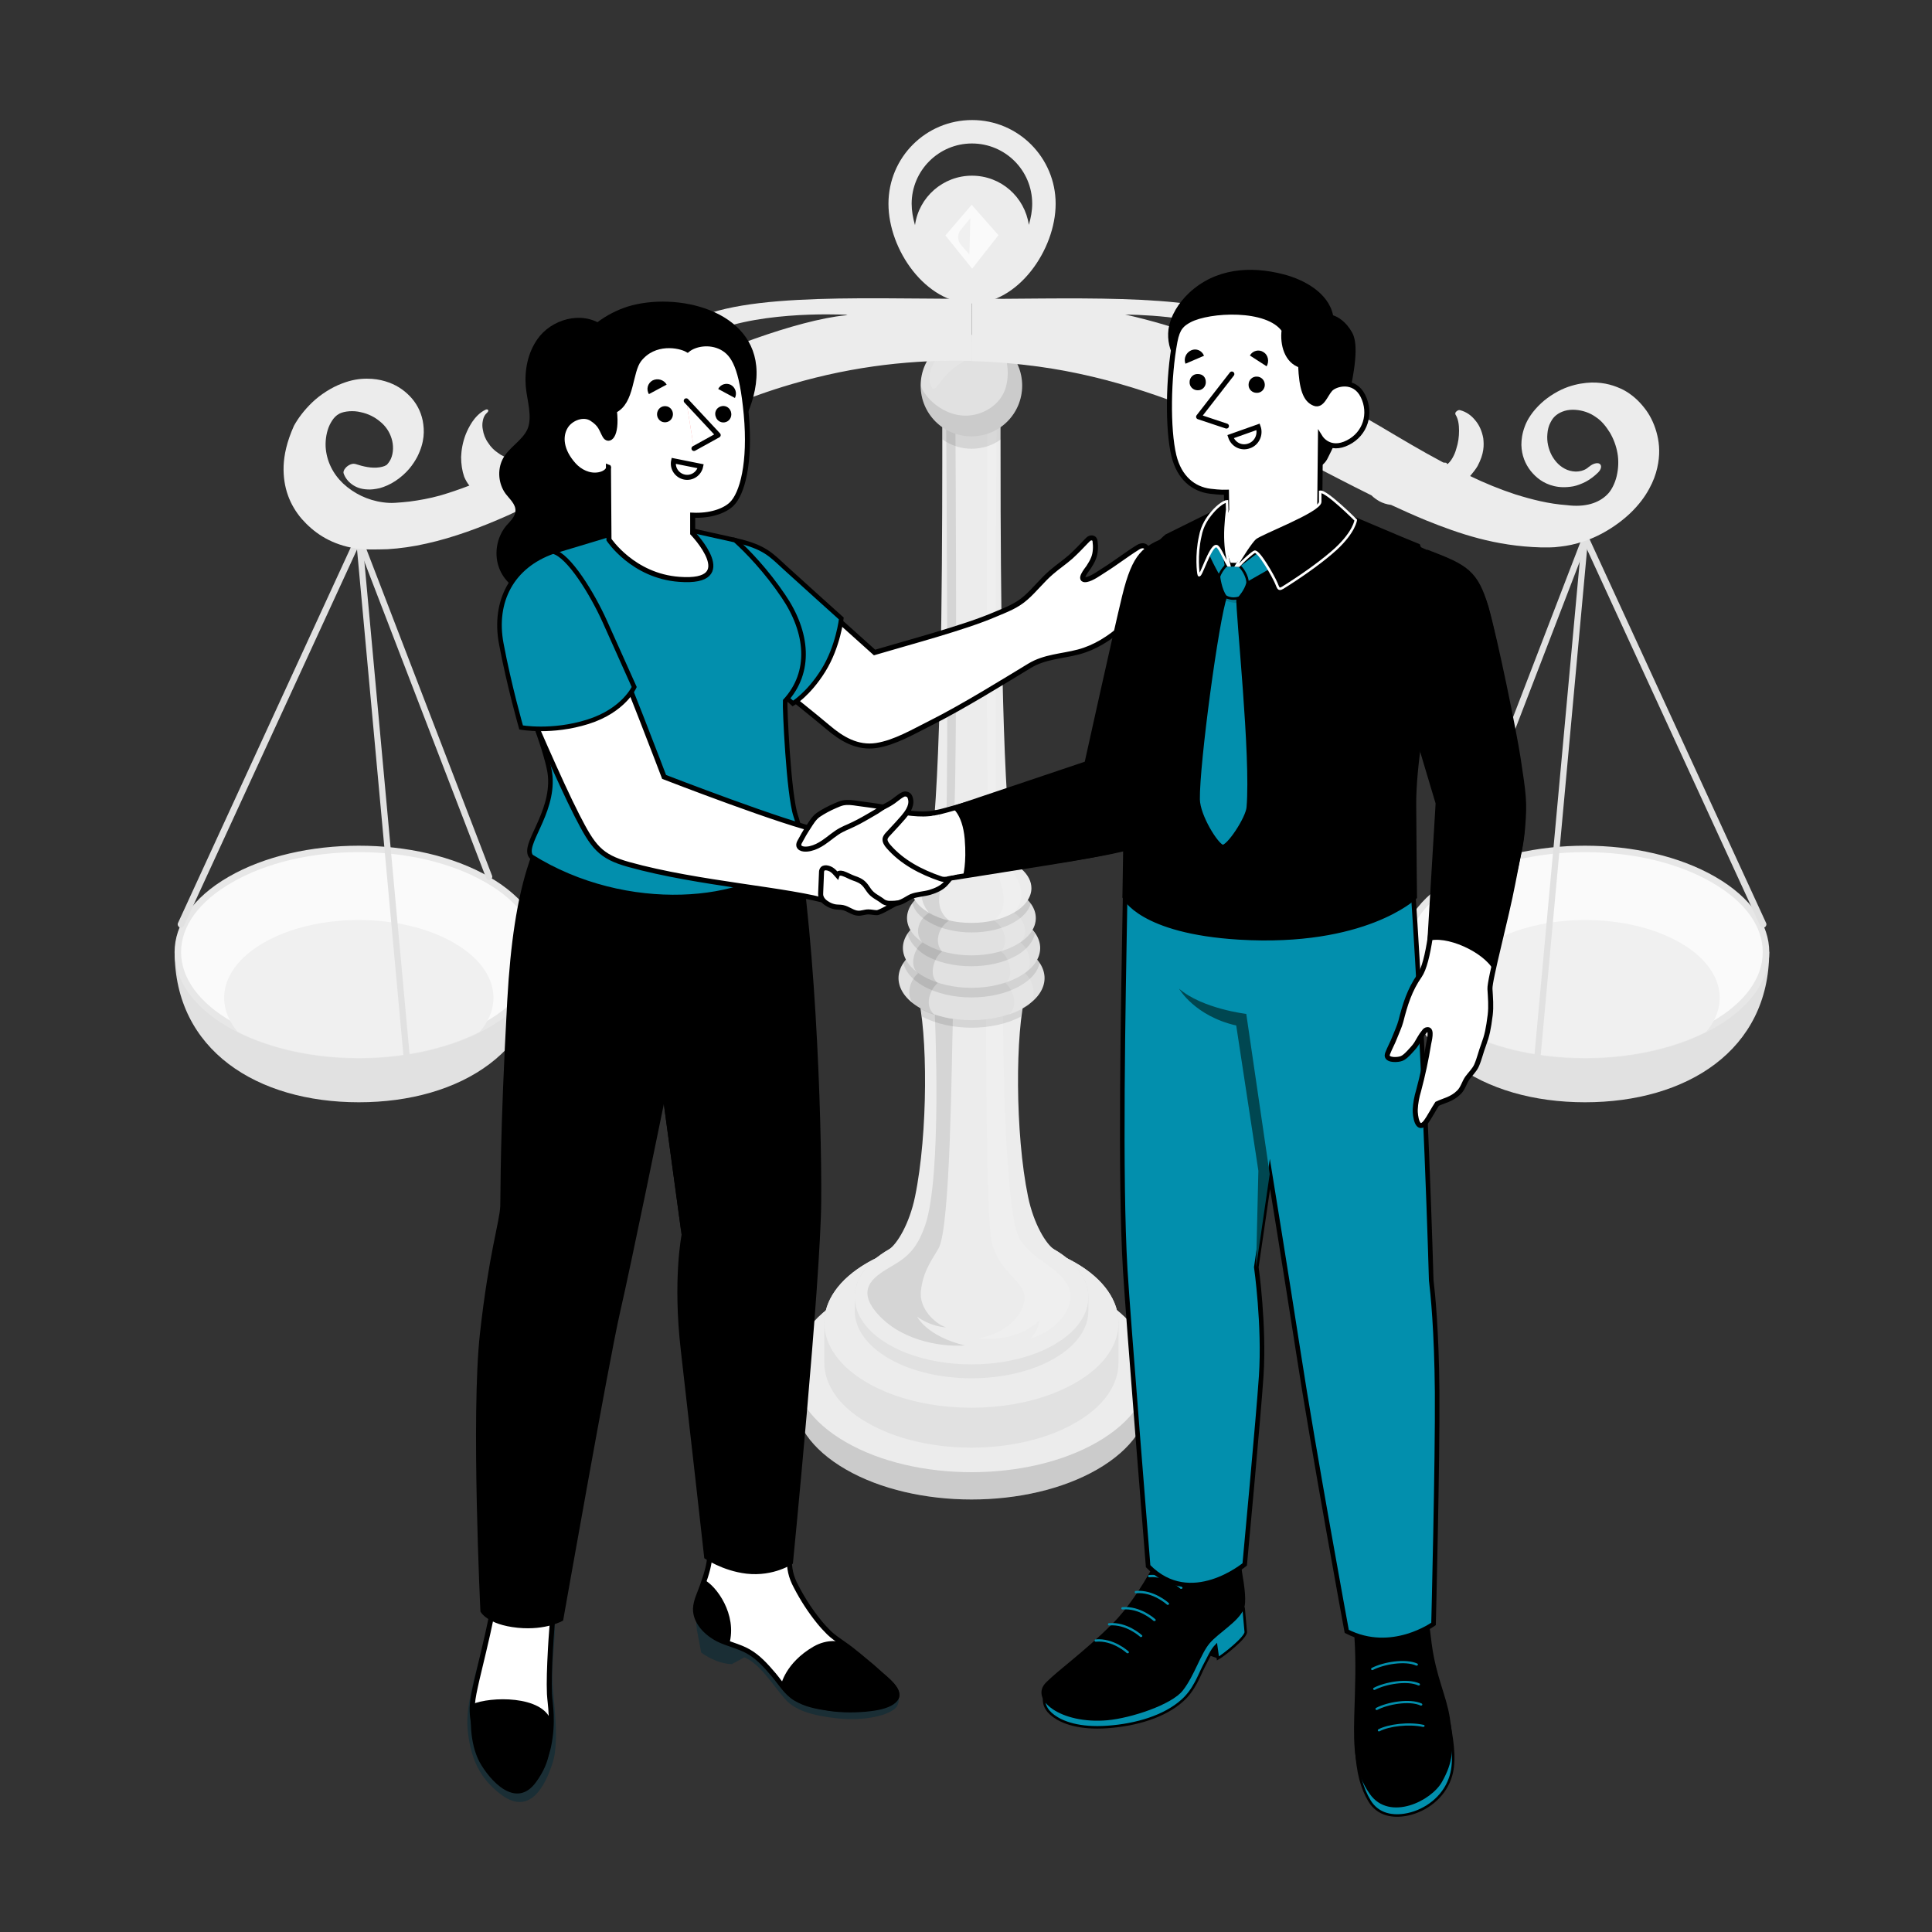 <?xml version="1.0" encoding="UTF-8"?>
<!-- Generator: Adobe Illustrator 28.1.0, SVG Export Plug-In . SVG Version: 6.00 Build 0)  -->
<svg xmlns="http://www.w3.org/2000/svg" xmlns:xlink="http://www.w3.org/1999/xlink" version="1.1" id="Livello_1" x="0px" y="0px" width="750px" height="750px" viewBox="0 0 750 750" style="enable-background:new 0 0 750 750;" xml:space="preserve">
<rect x="0" y="0" width="750" height="750" fill="#333333" stroke="none"/>
<style type="text/css">
	.st0{fill:#E1E1E1;}
	.st1{fill:#FAFAFA;}
	.st2{fill:#E7E7E7;}
	.st3{fill:#F0F0F0;}
	.st4{opacity:0.1;}
	.st5{fill:#ECECEC;}
	.st6{opacity:0.15;}
	.st7{fill:#FFFFFF;}
	.st8{fill:#1A2E35;}
	.st9{fill:#FFFFFF;stroke:#000000;stroke-width:1.955;stroke-miterlimit:10;}
	.st10{fill:#D268CC;}
	.st11{fill:#028FAD;stroke:#000000;stroke-width:1.782;stroke-miterlimit:10;}
	.st12{fill:#FF9090;}
	.st13{fill:#FFFFFF;stroke:#000000;stroke-width:1.955;stroke-linejoin:round;stroke-miterlimit:10;}
	.st14{fill:#028FAD;stroke:#000000;stroke-width:0.978;stroke-miterlimit:10;}
	.st15{stroke:#000000;stroke-width:0.978;stroke-miterlimit:10;}
	.st16{fill:#028FAD;}
	.st17{fill:#004751;}
	.st18{stroke:#000000;stroke-width:1.955;stroke-miterlimit:10;}
	.st19{stroke:#FFFFFF;stroke-width:0.978;stroke-miterlimit:10;}
	.st20{fill:#FFFFFF;stroke:#000000;stroke-width:1.955;stroke-linecap:round;stroke-linejoin:round;stroke-miterlimit:10;}
	.st21{fill:none;stroke:#000000;stroke-width:1.955;stroke-linecap:round;stroke-linejoin:round;stroke-miterlimit:10;}
</style>
<g id="BACKGROUND">
</g>
<g id="Scales_00000159427916189468613640000011910380496801940609_">
	<g>
		<g>
			<g>
				<path class="st0" d="M210.8,369.5c0.5,38.2-32,58.4-71.5,58.4c-39.5,0-71.5-20.2-71.5-58.4H210.8z"></path>
				<g>
					<path class="st1" d="M139.3,409.5c-18.9,0-36.6-4.2-49.9-11.9c-13.1-7.6-20.3-17.5-20.3-28.1s7.2-20.5,20.3-28.1       c13.3-7.7,31-11.9,49.9-11.9c18.9,0,36.6,4.2,49.9,11.9c13.1,7.6,20.3,17.5,20.3,28.1c0,10.6-7.2,20.5-20.3,28.1       C175.9,405.3,158.2,409.5,139.3,409.5z"></path>
					<path class="st2" d="M139.3,330.8c18.7,0,36.2,4.2,49.3,11.8c12.7,7.3,19.7,16.9,19.7,27c0,10.1-7,19.7-19.7,27       c-13.1,7.6-30.6,11.8-49.3,11.8s-36.2-4.2-49.3-11.8c-12.7-7.3-19.7-16.9-19.7-27c0-10.1,7-19.7,19.7-27       C103.1,335,120.7,330.8,139.3,330.8 M139.3,328.3c-18.3,0-36.6,4-50.6,12.1c-27.9,16.1-27.9,42.3,0,58.4       c14,8.1,32.3,12.1,50.6,12.1c18.3,0,36.6-4,50.6-12.1c27.9-16.1,27.9-42.3,0-58.4C175.9,332.3,157.6,328.3,139.3,328.3       L139.3,328.3z"></path>
				</g>
				<g>
					<path class="st3" d="M186.2,400.6c-26.9,13.5-67,13.5-93.9,0c-9.5-11.3-6.2-25.2,10-34.6c20.4-11.8,53.5-11.8,73.9,0       C192.5,375.4,195.8,389.4,186.2,400.6z"></path>
				</g>
			</g>
			<g>
				<path class="st0" d="M157.8,410.7c0,0,0.1,0,0.1,0c0.7-0.1,1.2-0.7,1.1-1.4l-18.4-200.6c-0.1-0.7-0.7-1.2-1.3-1.1      c-0.7,0.1-1.2,0.7-1.1,1.4l18.4,200.6C156.6,410.2,157.1,410.7,157.8,410.7z"></path>
			</g>
			<g>
				<path class="st0" d="M70.3,360.1c0.5,0,0.9-0.3,1.1-0.7l69-150c0.3-0.6,0-1.4-0.6-1.7c-0.6-0.3-1.4,0-1.7,0.6l-69,150      c-0.3,0.6,0,1.4,0.6,1.7C69.9,360,70.1,360.1,70.3,360.1z"></path>
			</g>
			<g>
				<path class="st0" d="M189.9,341.6c0.1,0,0.3,0,0.4-0.1c0.6-0.2,1-1,0.7-1.6l-50.6-131.5c-0.3-0.6-1-1-1.6-0.7      c-0.6,0.2-1,1-0.7,1.6l50.6,131.5C188.9,341.3,189.4,341.6,189.9,341.6z"></path>
			</g>
		</g>
	</g>
	<g>
		<g>
			<g>
				<path class="st0" d="M543.8,369.5c-0.5,38.2,32,58.4,71.5,58.4c39.5,0,71.5-20.2,71.5-58.4H543.8z"></path>
				<g>
					<path class="st1" d="M615.3,409.5c-18.9,0-36.6-4.2-49.9-11.9c-13.1-7.6-20.3-17.5-20.3-28.1c0-10.6,7.2-20.5,20.3-28.1       c13.3-7.7,31-11.9,49.9-11.9c18.9,0,36.6,4.2,49.9,11.9c13.1,7.6,20.3,17.5,20.3,28.1s-7.2,20.5-20.3,28.1       C652,405.3,634.2,409.5,615.3,409.5z"></path>
					<path class="st2" d="M615.3,330.8c18.7,0,36.2,4.2,49.3,11.8c12.7,7.3,19.7,16.9,19.7,27c0,10.1-7,19.7-19.7,27       c-13.1,7.6-30.6,11.8-49.3,11.8s-36.2-4.2-49.3-11.8c-12.7-7.3-19.7-16.9-19.7-27c0-10.1,7-19.7,19.7-27       C579.2,335,596.7,330.8,615.3,330.8 M615.3,328.3c-18.3,0-36.6,4-50.6,12.1c-27.9,16.1-27.9,42.3,0,58.4       c14,8.1,32.3,12.1,50.6,12.1s36.6-4,50.6-12.1c27.9-16.1,27.9-42.3,0-58.4C651.9,332.3,633.6,328.3,615.3,328.3L615.3,328.3z"></path>
				</g>
				<g>
					<path class="st3" d="M568.4,400.6c26.9,13.5,67,13.5,93.9,0c9.5-11.3,6.2-25.2-10-34.6c-20.4-11.8-53.5-11.8-73.9,0       C562.2,375.4,558.9,389.4,568.4,400.6z"></path>
				</g>
			</g>
			<g>
				<path class="st0" d="M596.9,410.7c0,0-0.1,0-0.1,0c-0.7-0.1-1.2-0.7-1.1-1.4l18.4-200.6c0.1-0.7,0.7-1.2,1.3-1.1      c0.7,0.1,1.2,0.7,1.1,1.4l-18.4,200.6C598.1,410.2,597.5,410.7,596.9,410.7z"></path>
			</g>
			<g>
				<path class="st0" d="M684.4,360.1c-0.5,0-0.9-0.3-1.1-0.7l-69-150c-0.3-0.6,0-1.4,0.6-1.7c0.6-0.3,1.4,0,1.7,0.6l69,150      c0.3,0.6,0,1.4-0.6,1.7C684.7,360,684.6,360.1,684.4,360.1z"></path>
			</g>
			<g>
				<path class="st0" d="M564.8,341.6c-0.1,0-0.3,0-0.4-0.1c-0.6-0.2-1-1-0.7-1.6l50.6-131.5c0.3-0.6,1-1,1.6-0.7      c0.6,0.2,1,1,0.7,1.6l-50.6,131.5C565.8,341.3,565.3,341.6,564.8,341.6z"></path>
			</g>
		</g>
	</g>
	<g id="Base_00000088118228165229414850000010876873201746779555_">
		<g>
			<path class="st0" d="M328.3,503.4c27-15.6,70.7-15.6,97.7,0c13.5,7.8,20.2,18,20.2,28.2c0,3.2,0,7.4,0,10.6     c0,10.2-6.7,20.4-20.2,28.2c-27,15.6-70.7,15.6-97.7,0c-13.5-7.8-20.2-18-20.2-28.2c0-3.2,0-7.4,0-10.6     C308.1,521.4,314.8,511.2,328.3,503.4z"></path>
			<path class="st4" d="M328.3,503.4c27-15.6,70.7-15.6,97.7,0c13.5,7.8,20.2,18,20.2,28.2c0,3.2,0,7.4,0,10.6     c0,10.2-6.7,20.4-20.2,28.2c-27,15.6-70.7,15.6-97.7,0c-13.5-7.8-20.2-18-20.2-28.2c0-3.2,0-7.4,0-10.6     C308.1,521.4,314.8,511.2,328.3,503.4z"></path>
			<path class="st5" d="M426,503.4c27,15.6,27,40.8,0,56.4c-27,15.6-70.7,15.6-97.7,0c-27-15.6-27-40.8,0-56.4     C355.3,487.8,399,487.8,426,503.4z"></path>
		</g>
		<g>
			<path class="st0" d="M336.7,490.2c22.3-12.9,58.5-12.9,80.8,0c11.2,6.4,16.7,14.9,16.7,23.3c0,2.6,0,12.9,0,15.5     c0,8.4-5.5,16.9-16.7,23.3c-22.3,12.9-58.5,12.9-80.8,0c-11.2-6.4-16.7-14.9-16.7-23.3c0-2.6,0-12.9,0-15.5     C320,505.1,325.6,496.7,336.7,490.2z"></path>
			<path class="st5" d="M417.5,490.2c22.3,12.9,22.3,33.8,0,46.6c-22.3,12.9-58.5,12.9-80.8,0c-22.3-12.9-22.3-33.8,0-46.6     C359.1,477.4,395.2,477.4,417.5,490.2z"></path>
		</g>
	</g>
	<g>
		<g>
			<g>
				<path class="st0" d="M331.8,503.5c0-6.7,4.4-13.4,13.3-18.5c17.7-10.2,46.4-10.2,64.1,0c8.8,5.1,13.3,11.8,13.3,18.5      c0,0.9,0,4.5,0,5.4c0,6.7-4.4,13.4-13.3,18.5c-17.7,10.2-46.4,10.2-64.1,0c-8.8-5.1-13.3-11.8-13.3-18.5      C331.8,507.9,331.8,504.4,331.8,503.5z"></path>
			</g>
		</g>
		<g>
			<g>
				<path class="st5" d="M345.1,485c3.1-2,7.9-9.8,10.1-20.4c5.1-24.6,5-64.1,0.9-79.1h42.1c-4.1,15-4.2,54.5,0.9,79.1      c2.2,10.6,7,18.4,10.1,20.4c0,0,0,0,0,0c8.8,5.1,13.3,11.8,13.3,18.5c0,6.7-4.4,13.4-13.3,18.5c-17.7,10.2-46.4,10.2-64.1,0      c-8.8-5.1-13.3-11.8-13.3-18.5C331.8,496.8,336.3,490.1,345.1,485z"></path>
			</g>
			<g class="st6">
				<path class="st7" d="M389.4,394.4c0,9.6,0.5,78.3,6.7,87c6.2,8.7,13.2,9.4,18,16.9c4.7,7.5-2.7,17.9-14,21.3      c3.1-3.3,3.5-7.2,3.5-7.2s-7.4,8.8-24.2,7.2c14.7-2.5,20.6-13.6,17.5-19.1c-3.3-5.7-8.7-7.6-11.8-17.7      c-2.4-7.8-2.3-87.1-2.3-87.1C385.2,395.4,387.4,395,389.4,394.4z"></path>
			</g>
			<g class="st4">
				<path d="M369.9,395.5c-0.5,16.3-0.9,81.4-5.6,89.2c-3.7,6.1-6,9.6-6.8,16.4c-0.8,6.8,5.3,12.7,9.8,14.2      c-6.7-0.5-11.3-4.2-11.3-4.2s3.8,7.7,18.6,11.2c-10,0.7-25.9-2.2-34.8-13.3c-7.5-9.4,0.3-13.9,6.6-17.6      c6.3-3.7,9.6-6.9,12.7-15.6c6.7-19,3.8-82,3.8-82C365.3,394.6,367.6,395.2,369.9,395.5z"></path>
			</g>
			<g class="st4">
				<path d="M357.9,394.6c-0.4-2.9-0.9-5.9-1.8-9.1h42.1c-0.9,3.2-1.5,6.2-1.8,9.1C385.5,400.4,368.8,400.4,357.9,394.6z"></path>
			</g>
		</g>
	</g>
	<g>
		<g>
			<path class="st0" d="M397.2,391.3c5.5-3.2,8.3-7.4,8.3-11.6c0-4.2-2.8-8.4-8.3-11.6c-11.1-6.4-29-6.4-40.1,0     c-5.5,3.2-8.3,7.4-8.3,11.6c0,4.2,2.8,8.4,8.3,11.6C368.2,397.6,386.1,397.6,397.2,391.3z"></path>
		</g>
		<g class="st4">
			<path d="M350.7,373.8c1.4-2.1,3.5-4,6.4-5.7c11.1-6.4,29-6.4,40.1,0c2.9,1.7,5,3.6,6.4,5.7c-0.7,3.3-3.2,6.4-7.6,8.9     c-10.4,6-27.3,6-37.7,0C353.9,380.2,351.4,377,350.7,373.8z"></path>
		</g>
		<g>
			<path class="st0" d="M396,378.9c5.2-3,7.8-6.9,7.8-10.9c0-3.9-2.6-7.9-7.8-10.9c-10.4-6-27.3-6-37.7,0c-5.2,3-7.8,7-7.8,10.9     c0,3.9,2.6,7.9,7.8,10.9C368.7,385,385.6,385,396,378.9z"></path>
		</g>
		<g class="st4">
			<path d="M352.3,362.4c1.3-1.9,3.3-3.7,5.9-5.2c10.4-6,27.3-6,37.7,0c2.7,1.5,4.6,3.3,5.9,5.2c-0.7,3.1-3,6.1-7.1,8.5     c-9.8,5.6-25.6,5.6-35.4,0C355.4,368.4,353,365.4,352.3,362.4z"></path>
		</g>
		<g>
			<path class="st0" d="M394.8,366.6c4.9-2.8,7.3-6.5,7.3-10.2c0-3.7-2.4-7.4-7.3-10.2c-9.8-5.6-25.6-5.6-35.4,0     c-4.9,2.8-7.3,6.5-7.3,10.2c0,3.7,2.4,7.4,7.3,10.2C369.2,372.3,385.1,372.3,394.8,366.6z"></path>
		</g>
		<g class="st4">
			<path d="M354.2,350.7c1.2-1.6,3-3.2,5.3-4.5c9.8-5.6,25.6-5.6,35.4,0c2.3,1.3,4.1,2.9,5.3,4.5c-0.8,2.7-2.9,5.2-6.5,7.3     c-9.1,5.3-23.9,5.3-33,0C357.1,356,354.9,353.4,354.2,350.7z"></path>
		</g>
		<g class="st4">
			<path d="M356.4,377.8c-3.8-3-1.2-9.9,1.7-11.9c-3.3-3.7-1.5-9,2.5-11.5c2.4,1.4,5.1,2.3,7.8,3c-4,2.5-5.9,8.3-2.7,12     c-3,2-5.5,9.2-1.7,12.2c-2.7,2.3-5.6,8.6-1.2,12.4c-2.7-0.9-5.3-2.1-7.6-3.7C350.9,386.4,353.7,380,356.4,377.8z"></path>
		</g>
		<g class="st6">
			<path class="st7" d="M397.9,377.8c3.8-3,1.2-9.9-1.7-11.9c3.3-3.7,1.5-9-2.5-11.5c-2.4,1.4-5.1,2.3-7.8,3c4,2.5,5.9,8.3,2.7,12     c3,2,5.5,9.2,1.7,12.2c2.7,2.3,5.6,8.6,1.2,12.4c2.7-0.9,5.3-2.1,7.6-3.7C403.3,386.4,400.5,380,397.9,377.8z"></path>
		</g>
	</g>
	<g>
		<g>
			<path class="st5" d="M357.7,337.3c1.1-1,4.1-8.4,5-19.8c3.1-38.9,3.1-115.1,3.1-153.1h22.6c0,38,0,114,3.1,153     c0.9,11.5,4,19,5,19.9c2.6,2.3,3.9,4.9,3.9,7.5c0,3.4-2.3,6.9-6.8,9.5c-9.1,5.3-23.9,5.3-33,0c-4.6-2.6-6.8-6.1-6.8-9.5     C353.8,342.2,355.1,339.6,357.7,337.3z"></path>
		</g>
		<g class="st4">
			<path d="M360.6,339c3.3-5.3,5.7-8.8,6.7-21.6c0.9-11.9,0.1-149.3,0-153h1.6l2,0.6c0,17.9,1.2,156.8-1.5,166.6     c-2.7,9.8-8.8,19.6-1,25.7c-2.8-0.7-5.5-1.6-7.8-3C356.3,349,357.4,344.3,360.6,339z"></path>
		</g>
		<g class="st6">
			<path class="st7" d="M393.6,339c-3.3-5.3-5.7-8.8-6.7-21.6c-0.9-11.9-0.1-149.3,0-153h-1.6l-2,0.6c0,17.9-1.2,156.8,1.5,166.6     c2.7,9.8,8.8,19.6,1,25.7c2.8-0.7,5.5-1.6,7.8-3C398,349,396.9,344.3,393.6,339z"></path>
		</g>
		<g class="st4">
			<path d="M388.5,170.6c-3.2,2.3-7.1,3.6-11.3,3.6c-4.2,0-8.1-1.3-11.3-3.6c0-2,0-4.1,0-6.3h22.6     C388.4,166.6,388.5,168.6,388.5,170.6z"></path>
		</g>
	</g>
	<g>
		<g>
			<path class="st0" d="M357.4,149.7c0,10.9,8.8,19.7,19.7,19.7c10.9,0,19.7-8.8,19.7-19.7c0-10.9-8.8-19.7-19.7-19.7     C366.3,130,357.4,138.8,357.4,149.7z"></path>
		</g>
		<g class="st4">
			<path d="M381.7,159.9c4.2-1.8,7.6-5.3,8.8-9.7c0.8-3,0.9-6.1,0.4-9.1c-0.2-1.5-0.6-3-1.2-4.4c-0.3-0.7-0.6-1.4-0.9-2.1     c-0.2-0.3-0.6-1.3-0.9-1.4c5.4,3.5,8.9,9.6,8.9,16.5c0,10.9-8.8,19.7-19.7,19.7c-10.9,0-19.7-8.8-19.7-19.7     C359.6,155.9,370.2,164.9,381.7,159.9z"></path>
		</g>
		<g class="st6">
			<path class="st7" d="M361.2,149.2c1.9,5.3,2.5-2.4,11.4-8c7.2-4.6,15.7-3.6,11.1-6.8c-3.7-2.6-9.7-2.6-15.4,0.5     C362.6,138,359.8,145.2,361.2,149.2z"></path>
		</g>
	</g>
	<path class="st5" d="M377.3,116.1L377.3,116.1l0,24.1c8.9,0.2,17.5,1,25.8,2.1c29,4,54.4,13.5,78.5,24.5   c17.3,7.9,33.6,17,50.8,25.5c0.9,0.9,1.9,1.6,3.1,2.3c1.3,0.7,2.8,1.2,4.5,1.4c4.5,2.1,9,4.1,13.6,6c12.9,5.2,26.8,10,44.6,10.5   l3.4,0c1.2,0,2.6-0.1,4-0.3c2.8-0.3,5.9-0.9,9.3-2.1c6.7-2.1,14.9-7.2,20.3-13.3c2.9-3.2,4.8-6.4,6.1-9.2c1.3-2.8,2-5.4,2.4-7.8   c0.8-4.7,0.3-8.7-0.7-12.2c-1-3.5-2.6-6.7-4.7-9.3c-2.1-2.7-4.7-5.1-8-6.9c-3.4-1.7-7.3-3-12.5-2.9c-2.7,0.1-5.6,0.5-9.1,1.7   c-3.4,1.2-7.4,3.5-10.5,6.4c-1.5,1.4-3,3.1-4,4.6c-1.1,1.6-1.8,3-2.3,4.4c-1,2.7-1.3,5-1.3,7.1c0.1,4.1,1.5,7.4,3.6,10.1   c2.1,2.6,4.9,4.9,9.1,5.9c2.1,0.5,4.5,0.6,7.4,0.1c1.5-0.3,3.1-0.9,4.9-1.8c1.7-0.9,3.4-2.2,4.8-3.6c1.3-1.3,1.5-2.8,0.5-3.4   c-0.9-0.5-2.6,0-3.9,1.1l-0.3,0.2c-1.1,1-2.4,1.5-3.9,1.7c-1.5,0.2-3.1-0.1-4.4-0.6c-2.7-1.1-4.6-3.1-6-5.6c-1.3-2.5-2-5.4-1.7-8.4   c0.1-1.5,0.5-3.1,1.2-4.4c0.7-1.4,1.4-2.2,2.3-2.9c0.9-0.7,1.9-1.2,3.2-1.6c1.3-0.4,2.8-0.5,4.2-0.4c2.9,0.2,5.7,1.2,7.9,2.8   c2.3,1.5,4,3.7,5.5,6.1c1.4,2.4,2.4,5.1,2.9,7.9c0.5,2.8,0.4,5.9-0.3,8.9c-0.7,3-2.2,5.8-3.7,7.2c-3.3,3.3-8.5,5-15.6,4.1   c-7.1-0.5-13.7-2.2-20.1-4.2c-6.1-2-11.9-4.4-17.5-7.1c1.2-1.4,2.2-2.7,2.9-3.9c2.6-4.9,2.5-8.1,2.2-10.8c-0.5-2.7-1.5-5-3-6.8   c-1.5-1.9-3.4-3.4-6.1-4.1c-0.4-0.1-1.1,0.2-1.5,0.7c-0.3,0.3-0.3,0.7-0.2,0.9l0,0.1c1.1,1.7,1.4,4,1.4,6.3c0,2.3-0.3,4.7-1.1,7.1   c-0.6,2.3-2,4.7-3.1,5.6c-0.5,0.4-0.6,0.2-0.6,0c0.1-0.2-0.2-0.3-0.8-0.3c-0.2,0-0.4,0-0.6-0.1c-8.3-4.4-16.3-9.2-24.4-14   c-10.7-6.2-21.5-12.4-32.8-18.2c-1.6-6.2-5-13.2-12-19.3c-15.4-13.5-60.2-12.3-102.1-12C385.3,115.9,381.3,115.9,377.3,116.1   L377.3,116.1C377.3,116.1,377.3,116.1,377.3,116.1z M436.8,122.1c12.5,0.2,32.3,1.7,45.4,8.6c8.5,4.5,10.9,9.1,11.5,11.8   C476.4,134,457.6,126.8,436.8,122.1z"></path>
	<path class="st5" d="M110.1,180.8c-0.3,8.6,2.5,15.3,7,20.6c4.6,5.2,10.5,9.4,19.3,11.2c2.1,0.4,4.7,0.7,7.1,0.7c2.3,0,4.6,0,7-0.1   c4.8-0.3,9.9-1,15.1-2.2c10.4-2.3,21.2-6.3,31.5-10.9c20.6-9.4,39.3-20.4,57.4-29.4c18.1-9.1,35.7-16.6,52.9-21.6   c24.5-7.2,48-9.6,69.9-9V116c-0.3,0-0.6,0-0.8,0c-44.7,0-96.3-2.8-113.1,11.9c-9.3,8.2-12.3,18.1-13.1,25.2   c-15.7,8.3-30.6,17.2-44.8,24.8c-0.3,0-0.6,0-1,0.1c-2.1,0.4-4.5,0.6-6.3,0.1c-1.8-0.5-3.5-1.2-4.9-2.3c-1.5-1-2.8-2.3-3.8-3.9   c-1.1-1.5-1.8-3.3-2.1-5.3c-0.2-1-0.2-2.1,0-3.1c0.2-1.1,0.5-2.1,1.4-3l0.3-0.3c0.5-0.4,0.6-1,0.2-1.2c-0.2-0.1-0.6-0.1-0.9,0.1   c-2.3,1.1-4,3.1-5.1,4.7c-1.1,1.7-1.9,3.3-2.5,4.8c-1.2,3.1-1.7,6.1-1.8,8.8c0,2.8,0.4,5.4,1.2,7.7c0.5,1.2,1.2,2.4,2,3.4   c-3.9,1.5-7.7,2.8-11.5,3.9c-4,1.1-7.9,1.8-11.7,2.3c-1.9,0.2-3.8,0.4-5.7,0.5c-1.7,0.1-3.1,0-4.6-0.2c-6.1-0.8-11.4-3.5-15.5-7.3   c-3.9-3.7-6.5-8.7-6.8-14.4c-0.1-2.8,0.4-5.9,1.6-8.4c0.6-1.2,1.3-2.3,2.1-3.1c0.5-0.5,0.9-0.8,1.8-1.3c1.9-0.9,5.3-1.2,8.1-0.5   c2.9,0.6,5.5,1.9,7.6,3.7c2.1,1.7,3.6,3.9,4.4,6.5c0.8,2.5,0.8,5.6-0.3,8c-0.5,1.1-1.4,2.1-1.5,2.2c-0.2,0.1-0.4,0.3-0.9,0.5   c-0.5,0.2-1.2,0.4-1.9,0.5c-3.1,0.5-6.4-0.3-9.5-1.3l-0.1,0c-1-0.3-2.7,0.4-3.7,1.6c-0.7,0.8-0.9,1.6-0.7,2.1   c0.6,1.7,1.7,3.1,3.2,4.2c1.5,1.1,3.4,1.9,6.1,2c1.3,0.1,2.9-0.1,4.7-0.5c1.8-0.5,4-1.4,6.1-2.8c4.5-3,6.9-6.4,8.5-9.4   c2.9-5.8,2.8-10.2,2.1-14c-0.8-3.8-2.5-6.9-5-9.5c-2.4-2.5-5.5-4.6-9.6-5.8c-2-0.6-4.3-1-7.1-1c-2.7,0-5.9,0.4-9.7,1.9   c-3.8,1.4-8.3,4.2-11.6,7.4c-3.1,3-5.4,6.1-7,9C111.3,171.6,110.3,176.5,110.1,180.8z M272.6,130.6c18.8-9.9,51.6-8.6,56.4-8.4   c-0.2,0.1-0.5,0.1-0.7,0.2c-18.9,1.8-52.5,14.7-67.3,22.8C260.9,145.1,259.1,137.7,272.6,130.6z"></path>
	<g>
		<path class="st5" d="M344.9,79.1c0,17.9,14.5,38.7,32.5,38.7c17.9,0,32.4-20.9,32.4-38.7c0-17.9-14.5-32.5-32.4-32.5    C359.4,46.6,344.9,61.1,344.9,79.1z M400.7,79.1c0,2.7-0.5,5.4-1.3,8.2c-1.6-10.8-10.8-19.1-22.1-19.1c-11.2,0-20.6,8.3-22.1,19.2    c-0.8-2.8-1.3-5.6-1.3-8.3c0-12.9,10.5-23.4,23.4-23.4C390.2,55.7,400.7,66.1,400.7,79.1z"></path>
		<polygon id="XMLID_00000171688410527137842100000008800927378103807379_" class="st1" points="377.2,79.5 367,91.4 377.4,104.3     387.6,91.3   "></polygon>
		<path id="XMLID_00000150075179473230399370000002242816495475347099_" class="st3" d="M373.1,95.1l3.2,3.7l0.4-14.1l-3.8,4.6    C371.6,90.9,371.6,93.4,373.1,95.1z"></path>
	</g>
</g>
<g id="Characters_00000134241795583556414870000002014243960386033573_">
	<g id="Character_00000149365527500381506580000005301322681819613827_">
		<g id="Bottom_00000018221259597927315600000018183378736945429437_">
			<g id="Bottom_00000147219708406135679340000004732111713765043129_">
				<g>
					<polygon class="st8" points="284.1,646 290.4,642.6 284,641.1      "></polygon>
					<path class="st8" d="M348.1,655.6c0,0-77-31.6-77.7-26.4c-0.2,1.1-0.1,2.2,0.2,3.1c-0.1-0.1-0.2-0.2-0.2-0.3l1.8,9.5       c0,0,5.6,4.4,12,4.5c0-0.5-0.1-3.3-0.1-4.9c2.1,0.8,4.2,1.7,6.8,3.3c5,3.1,8.3,8.6,13.7,15c3.9,4.6,10.7,6.6,20.7,7.7       c10.7,1.1,20-1.3,22.6-4.3C349.8,660.4,348.6,656.2,348.1,655.6z"></path>
					<path class="st9" d="M346,653.9c-0.8-0.7-3.6-3.6-7.3-6.8c-3.3-2.7-7.2-6.2-11.3-9c-1.6-1.1-4.2-2.9-5.6-4.3       c-1.4-1.4-2.7-2.8-3.9-4.3c-3.4-4.2-6.3-8.7-8.8-13.5c-2.2-4.1-2.7-7-2.7-11.6c0.1-11.3,0.6-22.7,2-34l-36.5,0.6       c1.3,5.8,2,15.6,2.8,22.2c1.2,10,1.6,12.2-2,22.3c-1,3-2.6,5.9-2.7,9c-0.1,5.1,4.1,9.4,8.7,11.8c3.8,1.9,8.1,2.7,11.8,4.8       c3.9,2.2,6.9,5.6,9.8,9c2.7,3.2,4.9,7,8.5,9.2c4.1,2.4,7.9,3.1,12.5,3.8c5.3,0.9,12.1,0.8,16.6,0.2       C345.8,662.4,351.5,659.3,346,653.9z"></path>
					<g>
						<g>
							<path d="M341.4,648.4c-3.4-2.6-8.1-6.4-13.9-10.7c-1.3-0.6-6.3-1.6-11.7,1.5c-11,6.4-12.6,14.9-12.6,14.9s2.6,5.6,9.5,7.7         c13.2,5.2,36.4,2.6,36.4-3.5C349.1,654.6,345.5,651.6,341.4,648.4z M273.4,613.3c0,0-0.7,2-2.5,5.9         c-1.8,3.9-2.1,7.8,0.5,11.6c3.5,5,7.5,6.4,11.7,7.4C286.3,626.7,278,615.6,273.4,613.3z"></path>
						</g>
					</g>
				</g>
				<g>
					<path class="st8" d="M214.6,627c2.1,3.4-0.6,16.4-0.1,25.7c0.4,8.4,2.7,23.1,0.1,31.4c-3.1,9.8-9.3,21.3-20.8,12       c-7.2-5.7-11.3-13.1-12.3-25.2c-0.7-8.4,2.7-20,5.6-30.4c3.4-12,4.6-18.5,4.6-18.5L214.6,627z"></path>
					<path class="st9" d="M190.9,565c-0.8,19.6,1.5,33.4,1.6,45.9c-0.1,5.8-0.5,10.8-1.8,17c-1.6,8-4.4,19.1-5.6,24.3       c-1.6,7.3-2.9,11.8-0.4,20c0.2,0.6,0.5,1.2,0.8,1.8c3.5,6.7,12.4,11.8,15.3,11c0.8,1.3,2.8,2.1,5,1.8c0.3-0.1,0.6-0.1,0.9-0.2       c0.3-0.1,0.6-0.2,1-0.4c1.9-0.9,3.7-2.9,4.7-6.2c0.2-0.6,0.3-1.1,0.5-1.8c2.1-10.1,0.6-16.6,0.4-20.6c-0.2-4.6,0-10.4,0.4-17.7       c0.4-7.4,2.2-30.5,4.7-41.5c1.9-7.7,4.3-17.4,6.8-27.7L190.9,565z"></path>
					<path d="M183.3,661.6c7-3.1,27.4-3.5,30.6,6.4c0.1,9.3,0.1,15.7-5.8,23.8c-7.8,10.8-18-0.6-22-7.9       C182.3,676.6,182.4,666.7,183.3,661.6z"></path>
				</g>
				<path d="M217.4,308.9c-9.9,17.8-17.9,32.8-20.5,79.7c-2.9,53-2.5,73.2-2.7,79.6c-0.3,6.4-4.4,18.1-7.9,49.6      c-3.5,31.5,0.2,107.8,0.2,107.8s2.5,5.1,14.5,6.3c11.1,1.1,17.6-2.8,17.6-2.8s17.7-100.3,22-119.2c4.4-19,17.1-81.3,17.1-81.3      l6.9,50.7c0,0-3.5,17.4-0.3,45c3.2,27.7,9.1,80.6,9.1,80.6s7,4.9,16.4,6c10.7,1.2,18-3.9,18-3.9s10.8-109.6,11-141      c0.2-31.3-2.2-109.5-11.7-156L217.4,308.9z"></path>
				<path d="M268.1,368.5l-10.4,60.2l6.9,50.7l-2.7-51.3l9.2-49.4c7.6-1.8,24.8-10.7,29.6-23.6C289,367.1,268.1,368.5,268.1,368.5z       M233,333c1.4-5.1,2.8-10.1,4.4-15.1c-2.9,4.5-5,9.4-6.9,14.3c-1.9,5-3.3,10.1-4.6,15.2c-1.2,5.2-2.3,10.3-3,15.6      c-0.7,5.2-1.2,10.5-1.2,15.8c1.3-5.1,2.5-10.3,3.7-15.4c1.2-5.1,2.4-10.2,3.7-15.3C230.4,343.1,231.7,338.1,233,333z       M225.5,329.2c1.7-3.1,3.5-6.2,5.1-9.4c-2.7,2.4-5.1,5.1-7.2,8c-2.2,2.8-4.1,5.9-5.9,9c-1.7,3.2-3.3,6.4-4.5,9.8      c-1.2,3.4-2.2,6.9-2.5,10.5l4.9-9.5c1.7-3.1,3.3-6.2,5-9.2C222,335.3,223.8,332.2,225.5,329.2z M217.7,530.3      c-3.1,16.3-5.9,32.6-8.5,49c3.9-16.1,7.6-32.3,11.1-48.5c3.5-16.2,6.9-32.4,10.2-48.7c3.1-16.3,5.2-32.8,7-49.3      c1.8-16.5,3.1-33,4.2-49.6c-2.4,16.4-4.6,32.8-6.8,49.3c-2.2,16.4-4.5,32.8-7.7,49C223.9,497.7,220.7,514,217.7,530.3z       M304,448.5c0.3,7.2,0.7,14.4,0.5,21.5c-0.2,7.1-0.7,14.4-1.1,21.6l-1.2,21.6c-0.8,14.4-1.5,28.8-2,43.3      c1.8-14.3,3.4-28.7,4.6-43.1c1.3-14.4,2.5-28.7,3.1-43.3c0.1-14.6-1.1-29-2.3-43.4c-1.2-14.4-2.9-28.8-5-43.1l2.4,43.2      C303.3,434.1,303.7,441.3,304,448.5z"></path>
			</g>
		</g>
		<g id="Top_00000096761237648324712120000002978901219680609937_">
			<path d="M208.6,131.7c-3.7,5.3-5,11.9-4.5,18.3c0.4,5,2.7,11.7,0.7,16.5c-2,4.6-7.4,7.2-9.7,11.8c-2.1,4.2-1.6,9.6,1.2,13.4     c1.6,2.1,3.9,4,3.8,6.6c-0.1,2.3-2,4-3.5,5.7c-3.9,4.6-5,11.5-2.6,17.1c4.5,10.6,18.7,12.8,28.9,11.9c5.4-0.5,10.9-2.3,14.8-6.1     c6.1-6,7-15.4,6.8-24c-0.4-13.3-2.9-26.6-3.3-39.9c-0.3-10.4,2.5-29.9-7.4-36.8C225.7,120.5,213.9,124,208.6,131.7z"></path>
			<g>
				<path class="st9" d="M446.1,222.2c0-2.3-0.8-4.3-0.4-6.5c0.2-1.6-0.3-4.2-2.6-3.8c-0.5,0.1-0.9,0.3-1.4,0.6      c-4.5,2.8-8.7,6.1-13.2,8.9c-1.9,1.2-4.6,3.2-6.8,3.6c-3.3,0.5,0.1-3.7,0.9-4.8c0.7-1.1,1.4-2.2,1.9-3.5      c0.8-1.9,0.9-4.5,0.6-6.6c0-0.3-0.1-0.5-0.3-0.8c-0.3-0.5-1.1-0.6-1.6-0.4c-0.6,0.2-1,0.7-1.4,1.1c-2,2.1-4,4.2-6.2,6.2      c-2.4,2.1-5.1,3.9-7.5,6c-3.5,3-6.3,6.7-9.8,9.8c-3.7,3.3-7.7,4.7-12.2,6.6c-11.6,5-33.1,10.7-46.6,14.7      c0,0-26.2-23.5-34.7-31.2c-8.3-7.5-11.3-9.5-19.4-10.9c-0.2,0-0.4-0.1-0.6-0.1l-2,40.4c0,0,27.6,21.5,38.6,30.8      c5.4,4.6,11.4,8.2,18.8,7.1c7.2-1.1,14.6-5.5,21-8.7c12.6-6.3,28.8-16.4,38.4-22.2c5.9-3.6,12.5-3.7,19-5.4      c6.5-1.7,12.2-5.4,17.2-9.8c1.9-1.7,3.7-3.5,5-5.7c1.1-1.9,2-4.2,2-6.4c-0.1-1.9,0.1-2.4,1.5-3.9      C445.5,225.8,446.2,224,446.1,222.2z"></path>
				<g>
					<path class="st10" d="M285.3,209.7c11.6,2.6,13.9,5.6,19.7,10.9c5.8,5.3,21.6,19.5,21.6,19.5s-1.2,10.9-7,20.2       c-5.8,9.3-11.8,12.8-11.8,12.8l-26.7-23.8L285.3,209.7z"></path>
					<path class="st11" d="M285.3,209.7c11.6,2.6,13.9,5.6,19.7,10.9c5.8,5.3,21.6,19.5,21.6,19.5s-1.2,10.9-7,20.2       c-5.8,9.3-11.8,12.8-11.8,12.8l-26.7-23.8L285.3,209.7z"></path>
				</g>
			</g>
			<g>
				<path id="Chest_00000049940526316936218120000014199384993718551438_" class="st10" d="M206.2,332.5c-3.6-4.5,8.6-16.4,7.4-31.2      c-0.6-7.6-9.3-29.7-9.3-29.7s14.9-21.3,10.5-57.5l21.9-6.6l32.5-1.4l16.2,3.6c4.6,4.1,12.1,11.9,18.7,21.7      c9.6,14.1,11,29.5,0.7,40.7c-0.2,2.2,1.3,36.3,4.1,44.6c2.6,7.7,2.1,13.1-2.1,16.5C291.2,350.8,243.3,355.8,206.2,332.5z"></path>
				<path id="Chest_00000139257756438883706840000005882150051155294125_" class="st11" d="M206.2,332.5c-3.6-4.5,8.6-16.4,7.4-31.2      c-0.6-7.6-9.3-29.7-9.3-29.7s14.9-21.3,10.5-57.5l21.9-6.6l32.5-1.4l16.2,3.6c4.6,4.1,12.1,11.9,18.7,21.7      c9.6,14.1,11,29.5,0.7,40.7c-0.2,2.2,1.3,36.3,4.1,44.6c2.6,7.7,2.1,13.1-2.1,16.5C291.2,350.8,243.3,355.8,206.2,332.5z"></path>
			</g>
			<g id="Head_00000075868087668069778820000005615289219863293361_">
				<path d="M223.2,134.6c-1,1.6-1.9,3.3-2.6,5.1c-2.9,7.6-2.7,16.2-0.6,24c2.1,7.9,5.9,15.2,10,22.2c4.1,6.9,8.5,10.9,16.2,13.1      c5,1.4,10.1,2.2,15.2,2.4c2.1,0.1,4.2,0.7,5.7-0.9c1.3-1.5,1.8-3.9,2.5-5.7c2.2-6.6,5.4-12.8,9.4-18.5      c3.3-4.7,7.9-8.3,10.2-13.5c2.7-5.8,4.6-12.1,4.5-18.5c-0.4-24-31-31.1-50-25.3C235.3,121.7,227.7,127.2,223.2,134.6z"></path>
				<g id="Head_00000127753646524129926780000012087014095546883513_">
					<g id="XMLID_00000022549531119680191430000017397760943425192632_">
						<path id="XMLID_00000009566258239482200790000006442793103352208289_" class="st9" d="M232.5,184.3c-3.8,0.7-7.4-1.2-9.7-3.7        c-5.1-5.6-5.6-11.3-3.2-15.1c1.9-3.1,6.8-5.1,10.1-3c3.6,2.3,3.7,4.1,5.1,6.6c1.4,2.6,4.9,0.6,3.7-9.7c7-3.3,5.9-15,9.6-19.8        c5.9-7.5,15.7-5.6,18.8-3.8c2.8-2.3,8.5-3.4,13.3-0.9c4.7,2.5,7.8,7.8,9.5,26c1.7,18.6-1.5,30.9-5.8,34.9        c-2.9,2.7-8.4,4.5-15,4.2l0,7c0,0,18.9,19.7-5.2,17.9c-18-1.3-27.3-15.4-27.3-15.4l-0.2-28.2        C236.5,181.4,236.1,183.6,232.5,184.3z"></path>
					</g>
					<g>
						<path class="st9" d="M272,181c-0.6,2.9-3.4,4.8-6.3,4.2c-2.9-0.6-4.8-3.4-4.2-6.3L272,181z"></path>
					</g>
					<g>
						<g>
							<g id="XMLID_00000177469584227775107150000006567015823673504402_">
								<path id="XMLID_00000023281382081305346230000013487384512087920540_" d="M261.1,161.7c-0.5,1.7-2.2,2.6-3.9,2.1          c-1.6-0.5-2.5-2.3-2-3.9c0.5-1.7,2.2-2.6,3.9-2.1C260.7,158.3,261.6,160.1,261.1,161.7z"></path>
							</g>
						</g>
						<g id="XMLID_00000165203734264865098390000004309865496418471576_">
							<path id="XMLID_00000075129417675183522830000013328663321209877176_" d="M285.3,154.5l-6.5-3.5c0.9-1.8,3.1-2.5,4.9-1.6         C285.5,150.4,286.2,152.6,285.3,154.5z"></path>
						</g>
						<g>
							<g id="XMLID_00000029032589524030076710000001001094664505061271_">
								<path id="XMLID_00000121968454148088467970000007277695495223575686_" d="M277.9,161.9c0.6,1.7,2.4,2.5,4,1.9          c1.6-0.6,2.4-2.4,1.8-4.1c-0.6-1.7-2.4-2.5-4-1.9C278,158.4,277.2,160.2,277.9,161.9z"></path>
							</g>
						</g>
						<g id="XMLID_00000007414007135332455000000002339385936690851473_">
							<path id="XMLID_00000033363233956713554570000000867278404410206894_" d="M258.8,149.3l-6.9,3.7c-1.1-1.9-0.5-4.2,1.4-5.3         C255.3,146.7,257.7,147.4,258.8,149.3z"></path>
						</g>
						<g>
							<g id="XMLID_00000016055771780040079370000017397475985826831026_">
								<polygon class="st12" points="278.8,168.9 269.4,174.1 266.4,155.6         "></polygon>
							</g>
						</g>
					</g>
				</g>
			</g>
			<g>
				<path class="st13" d="M363.3,315.5c-6.8,1.3-11.7-0.4-17.6-0.5c-0.4,0-0.9,0-1.2,0.3c-0.5,0.5-0.7,1.2-1.1,1.7      c-0.5,0.7-1.1,1.3-1.7,1.9c-0.7,0.8-10.2,12.6-10.1,12.7l4.5,2.3c0,0,14.4,15.9,23.5,10.1c2.1-1.3,4.5-0.6,6.6-1.6      c0.8-0.4,1.7-0.9,2.6-1.5l0,0L363.3,315.5z"></path>
				<path class="st9" d="M365.1,341.1c-7.6-2.6-14.9-6.4-20.2-12.5c-0.8-0.9-1.5-2-1.3-3.1c0.2-0.7,0.7-1.3,1.2-1.8      c1.2-1.3,2.5-2.7,3.7-4c1.5-1.7,3.1-3.3,4.2-5.3c0.7-1.3,1.1-2.7,0.8-4.1c-0.3-1.4-0.8-2-2.2-2.1c-0.5,0-1.6,0.6-3.1,1.8      c-4,3.3-7.1,3.7-12.6,7c-5.3,3.2-12.4,5.9-16.8,5.6l0,0l0,0c-13.3-2.5-61-21-61-21s-16.7-44-21.8-54.5      c-5.1-10.5-11.2-25.4-20.2-31.3c-17.9,6.9-26.2,24-17.7,43.3c8.5,19.3,19,44,25.9,57.5c6.2,12.1,8.9,15.9,20.1,19      c27.3,7.6,62.3,9.7,78.5,14.7c6.5,2,15.3,1.7,22.8,0.8c1.5-0.2,3.1-0.4,4.5-1c1.4-0.6,2.6-1.5,3.9-2.1c2.3-0.9,4.8-0.9,7.2-1.6      c2.3-0.7,4.6-1.7,6.2-3.5c0.2-0.3,1.5-1.6,1.5-1.9C368.7,340.9,366.9,341.8,365.1,341.1z"></path>
				<g>
					<path class="st10" d="M214.7,214.1c-15.9,5.6-23.2,19.3-20.1,35.8c3.1,16.5,7.7,32.5,7.7,32.5s11.9,2.2,25.9-2.2       c14-4.4,18-13.5,18-13.5s-6.6-14.7-11.4-25.4C230,230.6,220.8,215.5,214.7,214.1z"></path>
					<path class="st11" d="M214.7,214.1c-15.9,5.6-23.2,19.3-20.1,35.8c3.1,16.5,7.7,32.5,7.7,32.5s11.9,2.2,25.9-2.2       c14-4.4,18-13.5,18-13.5s-6.6-14.7-11.4-25.4C230,230.6,220.8,215.5,214.7,214.1z"></path>
				</g>
			</g>
		</g>
	</g>
	<g>
		<path class="st9" d="M347.9,350.6c-2.1,0.1-3.4,0.3-4.9-0.5c-2.1-1.7-4.2-2.3-5.7-4.5c-0.6-0.8-1.1-1.7-1.8-2.4    c-1.1-1.2-2.6-1.8-4.1-2.3c-1.4-0.5-2.7-1.3-4.2-1.8c-0.7-0.2-1.9-0.3-2.2,0.6c-0.7-0.8-1.4-1.6-2.2-2.1c-0.9-0.6-3.1-1.3-3.7,0.1    c-0.2,0.4-0.2,0.8-0.2,1.2c-0.1,2.4-0.2,4.8-0.3,7.3c0,0.6-0.1,1.2,0.1,1.8c0.4,1.4,1.6,2.4,2.9,3.1c0.7,0.4,1.5,0.7,2.4,0.9    c1,0.2,2.1,0.1,3.1,0.3c2.1,0.4,3.9,2.1,6,2.2c1.3,0.1,2.6-0.5,4-0.5c1.1,0,2.2,0.3,3.3,0.3C341.6,354.3,346.6,351.3,347.9,350.6z    "></path>
		<path class="st9" d="M329.6,320.8c-1,0.4-2,0.9-3,1.4c-2.5,1.3-4.6,3.3-7,4.9c-1.5,1-3.2,1.9-5,2.3c-1.2,0.3-4,0.6-4.5-1.1    c-0.1-0.5,0.1-1.1,0.4-1.6c1-1.9,2.1-3.8,3.3-5.6c1.1-1.7,2.2-3.6,3.9-4.8c2.1-1.4,4.2-2.5,6.5-3.5c1-0.4,2-0.9,3-1.1    c1.9-0.4,3.9-0.1,5.8,0.2c2.9,0.4,6.9,0.9,9.8,1.4c-0.6,0.4-1.9,1.4-2.3,1.6c-1.2,0.7-2.4,1.4-3.6,2.1    C334.5,318.4,332.1,319.7,329.6,320.8z"></path>
	</g>
	<g id="Characters_00000042731609141077383440000000442554225261305254_">
		<g id="Chartacter_00000073686553330899477810000001925155379441132195_">
			<g id="Bottom_00000166650844456622435600000004464659035250937487_">
				<g>
					<g>
						<path class="st14" d="M526.5,679.3c0.6,8.9,2.1,14.8,5.2,19.9c3.2,5.2,8.9,6.4,14.9,5.1c6.9-1.5,13.7-6.5,16.3-13.9        c2.1-5.9,1.2-12.9-0.3-21.2L526.5,679.3z"></path>
						<path id="XMLID_00000093867102476414924190000005959644505210600354_" class="st15" d="M550.4,614.2c2.4,0.2,3.3,12.1,4.9,24        c1.7,12.8,5.6,19.9,7,28.5c1.9,11.9,1.2,17.4-2.9,24.7c-4,7.3-19.9,15.1-27.2,4.8c-6-8.4-6.3-17.8-6-29.8        c0.4-12.4,0.7-21.1,0.1-30.5c-0.6-9-1.3-17.7,0.8-18.7c0.2,1.3,0.4,3,0.6,4.3c0.1,1,0.5,5.9,1.8,5.9c0.1-1.1,0.1-2.2,0-3.4        c-0.1-1,0-2.1,0.6-2.9c0.6-0.8,1.7-1.1,2.7-1.3c2.4-0.5,4.8-1,7.2-1.2c1.2-0.1,2.4-0.2,3.6-0.2c1,0,3.5-0.4,4.5,0        c0.6,0.2,1.1,0.6,1.3,1.2c0.2,0.4,0.1,0.9,0.1,1.4c0,0.8,0.1,1.7,0.3,2.5c0.1,0.4,0.3,0.8,0.7,0.7c0.3-0.1,0.4-0.4,0.4-0.7        c0-1.4-0.2-2.5-0.3-4.2c0-0.8-0.2-1.8-0.2-2.6C550.5,615.7,550.5,614.9,550.4,614.2z"></path>
						<path class="st6" d="M553.4,669.8c0.1,0.5-0.3,0.9-0.7,1c-0.5,0.1-0.9-0.3-0.9-0.8c-0.1-0.5,0.3-0.9,0.7-1        C553,669,553.4,669.3,553.4,669.8z"></path>
						<path class="st6" d="M552.5,661.5c0.1,0.5-0.3,0.9-0.7,1c-0.5,0.1-0.9-0.3-0.9-0.8c-0.1-0.5,0.3-0.9,0.7-1        C552,660.7,552.4,661.1,552.5,661.5z"></path>
						<path class="st6" d="M551.6,653.7c0.1,0.5-0.3,0.9-0.7,1c-0.5,0.1-0.9-0.3-0.9-0.8c-0.1-0.5,0.3-0.9,0.7-1        C551.2,652.9,551.6,653.3,551.6,653.7z"></path>
						<path class="st6" d="M550.8,646c0.1,0.5-0.3,0.9-0.7,1c-0.5,0.1-0.9-0.3-0.9-0.8c-0.1-0.5,0.3-0.9,0.7-1        C550.3,645.2,550.7,645.6,550.8,646z"></path>
						<path class="st6" d="M533.5,647.7c0.1,0.5-0.3,0.9-0.7,1c-0.5,0.1-0.9-0.3-0.9-0.8c-0.1-0.5,0.3-0.9,0.7-1        C533,646.9,533.4,647.3,533.5,647.7z"></path>
						<path class="st6" d="M534.3,655.5c0.1,0.5-0.3,0.9-0.7,1c-0.5,0.1-0.9-0.3-0.9-0.8c-0.1-0.5,0.3-0.9,0.7-1        C533.9,654.7,534.3,655,534.3,655.5z"></path>
						<path class="st6" d="M535.2,663.3c0.1,0.5-0.3,0.9-0.7,1c-0.5,0.1-0.9-0.3-0.9-0.8c-0.1-0.5,0.3-0.9,0.7-1        C534.7,662.5,535.2,662.8,535.2,663.3z"></path>
						<path class="st6" d="M536.1,671.6c0.1,0.5-0.3,0.9-0.7,1c-0.5,0.1-0.9-0.3-0.9-0.8c-0.1-0.5,0.3-0.9,0.7-1        C535.7,670.8,536.1,671.1,536.1,671.6z"></path>
						<polygon class="st6" points="543.3,675.4 536,617.7 539.1,617.6       "></polygon>
					</g>
					<g>
						<g>
							<path class="st16" d="M552.6,670.4c0,0-0.1,0-0.1,0c-5.6-1.2-13.3-0.3-17,1.7c-0.2,0.1-0.5,0-0.6-0.2c-0.1-0.2,0-0.5,0.2-0.6         c3.9-2,11.7-3,17.6-1.7c0.2,0,0.4,0.3,0.3,0.5C553,670.2,552.8,670.3,552.6,670.4z"></path>
						</g>
						<g>
							<path class="st16" d="M551.7,662.1c-0.1,0-0.2,0-0.2,0c-4.3-2-12.7-0.5-16.9,1.7c-0.2,0.1-0.5,0-0.6-0.2         c-0.1-0.2,0-0.5,0.2-0.6c4.4-2.3,13.1-3.8,17.7-1.7c0.2,0.1,0.3,0.4,0.2,0.6C552,662,551.9,662.1,551.7,662.1z"></path>
						</g>
						<g>
							<path class="st16" d="M550.8,654.3c-0.1,0-0.2,0-0.2,0c-4.3-2-12.7-0.5-16.9,1.7c-0.2,0.1-0.5,0-0.6-0.2         c-0.1-0.2,0-0.5,0.2-0.6c4.4-2.3,13.1-3.8,17.7-1.7c0.2,0.1,0.3,0.4,0.2,0.6C551.1,654.2,551,654.3,550.8,654.3z"></path>
						</g>
						<g>
							<path class="st16" d="M550,646.6c-0.1,0-0.2,0-0.2,0c-4.3-2-12.7-0.5-16.9,1.7c-0.2,0.1-0.5,0-0.6-0.2         c-0.1-0.2,0-0.5,0.2-0.6c4.4-2.3,13.1-3.8,17.7-1.7c0.2,0.1,0.3,0.4,0.2,0.6C550.2,646.5,550.1,646.6,550,646.6z"></path>
						</g>
					</g>
				</g>
				<g>
					<polygon points="472.8,643.8 462.5,640.2 465.6,633 472.1,638.8      "></polygon>
					<path class="st14" d="M482.8,624.6c0,0,0.6,6.8,0.8,8.9c0.2,2.1-8.6,9.1-10.8,10.3l-0.7-5c-1.9,2-2.9,4.6-4.9,8.3       c-1.6,3.1-3.6,9-8.3,13.1c-6.8,6.1-17.7,9.4-28.9,10.2c-11.2,0.8-17.6-1.8-20.9-4.2c-3.3-2.4-4.3-5.2-3.6-8.2       C406.3,655,482.8,624.6,482.8,624.6z"></path>
					<g id="XMLID_00000165236650539711425970000017864029175992759999_">
						<path id="XMLID_00000142893122618823464830000007488416359607753610_" d="M452.3,602.3l-0.3-3.9c-2.1,0-2.1,5.7-5,10.8        c-3.8,6.9-9.5,15.5-15.1,21.1c-11,10.9-20.9,17.9-25.8,22.8c-6.6,6.6,5.6,16.3,23.8,14.7c9-0.8,25-6,29.3-11.6        c4.4-5.6,6.9-14.2,10.4-18.3c3.5-4.1,11.1-8.3,13.2-13.2c1.2-2.7,0.3-8.9-0.6-14.1c-0.8-4.8-1.2-12.2-3.8-11.5l-0.1,2.5        c-1,2.1-3.4,5.7-10.7,7.2C464,609.4,453.1,610.1,452.3,602.3z"></path>
						<path class="st6" d="M461.8,609c-3.5-0.2-7.3-1.3-8.8-4.4c0,0,0-0.1-0.1-0.1c0,0,1,3.7-2.1,7.7c-3.1,4-22.9,32.2-22.9,32.2        s18.5-23.3,22-27.7C455.1,610.2,456.8,609.4,461.8,609C461.8,609,461.8,609,461.8,609z"></path>
					</g>
					<g>
						<path class="st6" d="M457.4,616.5c0.1,0.6,0.7,1.1,1.3,1c0.6-0.1,1-0.7,0.9-1.3c-0.1-0.6-0.7-1.1-1.3-1        C457.8,615.3,457.4,615.8,457.4,616.5z"></path>
						<path class="st6" d="M452.2,622.7c0.1,0.6,0.7,1.1,1.3,1c0.6-0.1,1-0.7,0.9-1.3c-0.1-0.6-0.7-1.1-1.3-1        C452.6,621.5,452.2,622.1,452.2,622.7z"></path>
						<path class="st6" d="M447,629c0.1,0.6,0.7,1.1,1.3,1c0.6-0.1,1-0.7,0.9-1.3c-0.1-0.6-0.7-1.1-1.3-1        C447.4,627.8,447,628.3,447,629z"></path>
						<path class="st6" d="M441.8,635.2c0.1,0.6,0.7,1.1,1.3,1c0.6-0.1,1-0.7,0.9-1.3c-0.1-0.6-0.7-1.1-1.3-1        C442.2,634,441.8,634.6,441.8,635.2z"></path>
						<path class="st6" d="M436.7,641.5c0.1,0.6,0.7,1.1,1.3,1c0.6-0.1,1-0.7,0.9-1.3c-0.1-0.6-0.7-1.1-1.3-1        C437,640.3,436.6,640.8,436.7,641.5z"></path>
					</g>
					<g>
						<path class="st16" d="M458.6,616.8c0.1,0,0.2-0.1,0.3-0.1c0.2-0.2,0.2-0.5,0-0.6c-0.2-0.2-5.8-5.3-12.8-4.7c0,0,0,0,0,0        c-0.2,0-0.4,0.2-0.4,0.5c0,0.3,0.2,0.4,0.5,0.4c6.6-0.6,12,4.4,12.1,4.5C458.3,616.7,458.5,616.8,458.6,616.8z"></path>
					</g>
					<g>
						<path class="st16" d="M453.4,623c0.1,0,0.2-0.1,0.3-0.1c0.2-0.2,0.2-0.5,0-0.6c-0.2-0.2-5.8-5.3-12.8-4.7c0,0,0,0,0,0        c-0.2,0-0.4,0.2-0.4,0.5c0,0.3,0.2,0.4,0.5,0.4c6.6-0.6,12,4.4,12.1,4.5C453.1,623,453.3,623,453.4,623z"></path>
					</g>
					<g>
						<path class="st16" d="M448.2,629.3c0.1,0,0.2-0.1,0.3-0.1c0.2-0.2,0.2-0.5,0-0.6c-0.2-0.2-5.8-5.3-12.8-4.7c0,0,0,0,0,0        c-0.2,0-0.4,0.2-0.4,0.5c0,0.3,0.2,0.4,0.5,0.4c6.6-0.6,12,4.4,12.1,4.5C447.9,629.2,448.1,629.3,448.2,629.3z"></path>
					</g>
					<g>
						<path class="st16" d="M443,635.5c0.1,0,0.2-0.1,0.3-0.1c0.2-0.2,0.2-0.5,0-0.6c-0.2-0.2-5.8-5.3-12.8-4.7c0,0,0,0,0,0        c-0.2,0-0.4,0.2-0.4,0.5c0,0.3,0.2,0.4,0.5,0.4c6.6-0.6,12,4.4,12.1,4.5C442.8,635.5,442.9,635.5,443,635.5z"></path>
					</g>
					<g>
						<path class="st16" d="M437.8,641.8c0.1,0,0.2-0.1,0.3-0.1c0.2-0.2,0.2-0.5,0-0.6c-0.2-0.2-5.8-5.3-12.8-4.7c0,0,0,0,0,0        c-0.2,0-0.4,0.2-0.4,0.5c0,0.3,0.2,0.4,0.5,0.4c6.6-0.6,12,4.4,12.1,4.5C437.6,641.7,437.7,641.8,437.8,641.8z"></path>
					</g>
				</g>
				<g>
					<path id="XMLID_00000098191637885334118370000002693506597988717478_" class="st11" d="M548.5,345.4       c4.9,71.7,7.1,151.6,7.1,151.6c0.6,5,2.1,19.3,2.3,43.5c0.2,26.1-1.4,89.9-1.4,89.9s-16.2,11.8-33.7,2.9       c0,0-13-70.6-18.8-108.5c-4.7-30.3-11-69.1-11-69.1l-5.3,36.2c0,0,3.2,22.5,1.9,42.3c-1,15.2-6.4,73.1-6.4,73.1       s-21,17.6-37.5,0.7c0,0-7.8-96.8-8.9-115.2c-2.1-35.9-0.8-101,0-146.6L548.5,345.4z"></path>
					<path id="XMLID_00000018953331253797749650000009673688291358800010_" class="st17" d="M492.9,455.8l-9.1-62.2       c0,0-17.1-2-26.1-9.8c0,0,6,10.6,22.2,14.3l8.6,56.4l-0.9,37.5L492.9,455.8z"></path>
				</g>
			</g>
			<g id="Top_00000015342663154789804820000012996712410368818611_">
				<path class="st9" d="M453.4,209.6c-13.3,5.4-14.7,12.8-20.3,46.1c-5.4,32.5-6.6,41.3-6.6,41.3s-56.4,17.2-63.2,18.5l5.5,25.4      c0,0,9.7-1.5,36.6-5.8c27.4-4.3,40.4-7.3,46.8-14c6.4-6.8,14.6-73.7,14.6-73.7L453.4,209.6z"></path>
				<path d="M453.1,208.3c-9.4,3.8-13.4,6.2-17.5,23.1c-3.4,14-14.5,64.3-14.5,64.3l-52,17.5c0,0,4.5,2.2,5.4,12.5      c0.8,9.6-0.7,14.5-0.7,14.5s41.1-5.2,57.8-8.7c16.7-3.5,21.8-5.8,24.3-13.9c1.3-4.1,9.1-44.4,10.5-52.6      c1.4-8.1,2.2-18.9,2.2-18.9L453.1,208.3z"></path>
				<path id="Chest_00000039112809318110495260000010699629549281752759_" class="st18" d="M511,198.9c6.9,1.3,15.3,3,15.3,3      c17.6,7.5,20.4,8.6,24.1,10.1c0,0,8.7,22.2,3.5,56.2c-1.1,7.1-5.2,29.2-5.1,44c0.1,20,0.3,36,0.3,36s-19.3,18.5-68,15.6      c-38.3-2.3-44.4-15.6-44.4-15.6s0.8-51.7,1.3-79.9c0.7-37.1,6.9-53.4,15-60l22.8-11.3L511,198.9z"></path>
				<g id="Head_00000123409672158433300100000015844312888144425887_">
					<g>
						<g id="XMLID_00000047749618970075691370000006018021881956443575_">
							<g id="XMLID_00000027601588608243515000000001574399121167536265_">
								<path d="M524.9,129.1c-2.4-4.3-5.5-6.1-7.4-6.7c-1.8-8.8-11.4-13.9-19.2-15.9c-13-3.4-26.5-2.3-36.7,7.2          c-4,3.8-7.2,8.7-8,14.2c-0.5,4,0.4,8.4,2.8,11.7c2.9,3.9,8.8,4.5,13.2,5.9c7.4,2.3,14.9,4.6,22.3,7          c6.2,1.9,12.5,3.9,18.7,5.8l-0.3,9.8l0,14.1c0,0,3.5-1,5.1-4.3c1.6-3.3,4.3-7.9,7.2-19.8          C527.2,139.6,526.8,132.6,524.9,129.1z"></path>
								<path class="st9" d="M523.3,171.8c-7.2,3.7-10.7-1.9-10.7-1.9l-0.3,29c-7.5,10.6-21.2,7.4-31.9,20.6l-3.3-0.1          c-3.2-7-3.3-16-0.9-21.7l-0.1-6.6c0,0-2.4,0.1-6.3-0.4c-6.5-0.8-12-5.2-14.1-13.8c-2.5-10.4-2.2-30.5,0.4-44.3          c1-5.3,2.7-6.8,5.7-8.4c7.6-4,30.3-5.3,36.7,3.9c-0.7,5.7,1.1,12,6.4,13.7c0.4,9,1.8,13.4,5.4,14.8c2.9,1.1,4.2-3.4,6.1-5.5          c1.9-2.1,9.3-4.2,12.7,2.6C532.5,160.6,530,168.4,523.3,171.8z"></path>
							</g>
							<g id="XMLID_00000158725842954724635800000005517532294981149574_">
								<path id="XMLID_00000118363282452335368090000004052362277974312335_" d="M485.2,138l6.5,4.2c1.1-1.9,0.6-4.4-1.2-5.5          C488.7,135.5,486.3,136.1,485.2,138z"></path>
								<path id="XMLID_00000146476070567685125340000008650940415397091223_" d="M460.2,141.2l7.2-3.1c-0.8-2-3-3-5-2.1          C460.4,136.9,459.4,139.2,460.2,141.2z"></path>
								<path d="M491,149.4c0,1.7-1.4,3.2-3.2,3.1c-1.7,0-3.2-1.4-3.1-3.2c0-1.7,1.4-3.2,3.2-3.1C489.6,146.2,491,147.6,491,149.4z"></path>
								<path d="M468.1,148.4c0,1.7-1.4,3.2-3.2,3.1c-1.7,0-3.2-1.4-3.1-3.2c0-1.7,1.4-3.2,3.2-3.1          C466.9,145.2,468.1,146.4,468.1,148.4z"></path>
							</g>
						</g>
					</g>
					<path id="XMLID_00000131346852476715836830000004425993526557359801_" class="st9" d="M488.4,165.7l-10.7,3.8       c1,3.1,4.2,4.7,7.2,3.6C487.9,172.1,489.5,168.7,488.4,165.7z"></path>
				</g>
				<g id="Tie_00000142142993793528519330000001186695205826631833_">
					<g>
						<g>
							<path class="st10" d="M473.2,223.8c0,0-5.4-9.2-5.6-12.9l5.8-6.6l2.5,15.3L473.2,223.8z"></path>
						</g>
						<g>
							<path class="st14" d="M473.2,223.8c0,0-5.4-9.2-5.6-12.9l5.8-6.6l2.5,15.3L473.2,223.8z"></path>
						</g>
						<g>
							<polygon class="st10" points="480.9,219.6 491,212 499.9,217.4 484.3,226.3        "></polygon>
						</g>
						<g>
							<polygon class="st14" points="480.9,219.6 491,212 499.9,217.4 484.3,226.3        "></polygon>
						</g>
						<g>
							<path class="st11" d="M484.8,313.4c1.7-20.1-4.2-74.6-4-81.7l-5.3-0.3c-3.2,8.7-10.8,65.1-10.6,78.9         c0.1,6.6,7.4,18.2,9.7,18.5C476.9,329.2,484.5,317.7,484.8,313.4z"></path>
							<path class="st6" d="M475.1,232.7c0.1-0.4,0.3-0.9,0.4-1.2c0,0,0,0,0,0c0,0,0,0,0,0l5.3,0.3c0,0,0,0,0,0c0,0.6,0,1.4,0,2.2         C478.9,234.3,476.1,233.4,475.1,232.7z"></path>
							<path class="st14" d="M480.9,219.6c-2.3-0.3-5,0-5,0s-1.8,1.7-2.7,4.2c0,0,0.5,4.9,2.5,7.7c0,0,2.2,1.6,5.4,0.5         c0,0,2.5-2.7,3.2-5.7C484.4,223.8,482.1,220.2,480.9,219.6z"></path>
						</g>
					</g>
					<g>
						<g>
							<path class="st19" d="M480,219.5c0.2,0,0.7,0.1,0.9,0.1c2-2.2,5.2-5,6.1-5.4c1.5-0.7,7.4,9.6,8.5,12.3         c1.1,2.7,0.9,2.7,4.6,0.3c7.2-4.6,14-9.6,18.5-13.7c7.2-6.7,7.7-11.2,7.7-11.2s-11.4-11.4-13.8-11l0,4         c-0.5,3.7-23.3,12.2-25.3,14.1C485.7,210.3,481.9,216.2,480,219.5z"></path>
							<path class="st19" d="M465.4,223.2c0.6,1.5,4.4-11.5,6.8-11.2c1.1,0.1,2.6,4.1,4.6,7.5c0,0,0.1,0,0.4,0         c-0.9-3.6-1.4-6.2-1.5-10.9c-0.1-4.8,0.7-10.7,0.7-10.7l-0.1-3.3c-0.8,0-3.3,1.4-5.8,4.4c-1.6,1.9-3.8,4.8-4.6,9.3         C464.3,215.4,465.1,222.6,465.4,223.2z"></path>
						</g>
					</g>
				</g>
				<g>
					<path class="st9" d="M589.3,294.2c2.2,14.5,2.6,17,1.8,26.8c-0.6,7.3-1.3,8.5-3.8,21.8c-2.5,13.3-9.1,37.6-8.9,41.1       c0.2,3.4,0.5,6.7,0.1,10.1c-0.7,5.5-1.2,7.9-2.6,11.7c-1,2.6-1.6,5.4-2.7,7.9c-0.8,1.8-2.4,3.3-3.5,4.8c-1.3,1.8-1.7,4-3.3,5.6       c-2.8,2.8-5.8,3.2-8.5,4.5c-1.2,1.8-3.1,5.4-4.4,7.1c-3.3,4.2-4.2-2.6-4.1-4.9c0.1-2.4,0.6-5,1.3-7.3c1.6-6,2.9-12,3.9-18.2       c0.2-1.1,1.4-5.6-0.4-5.5c-0.6,0-1.1,0.4-1.4,0.9c-1.2,1.4-2,3.1-3,4.7c-0.8,1.2-1.8,2.2-2.8,3.3c-0.9,0.9-1.7,1.8-2.9,2.3       c-1.1,0.5-5.4,0.9-5.6-1.1c0-0.3,0.1-0.6,0.2-0.9c0.8-2.1,1.9-4,2.7-6.1c0.7-1.8,1.9-4.4,2.4-6.3c1.7-6.7,3.4-12.2,7.3-17.8       c7-10,7.6-68.5,7.6-68.5l-10.3-40.1c0,0-6.7-14.6-6.1-33.8c0.4-14,12-21.8,12-21.8c14.9,5.7,18.5,7.7,22.6,21.3       C580.7,249.4,587.8,284.4,589.3,294.2z"></path>
					<path d="M591.3,304.5c-0.5-3.5-3-21.5-8.7-48c-4.1-18.9-5.6-27-10.9-32.8c-4.1-4.5-14.5-8.7-21.3-11.8c0,0-9.3,10.1-9.8,27.8       c-0.4,15.8,5.7,35.4,5.7,35.4l11,36.8l-3.2,53.5c7-2.6,21.8,4.1,25.6,11.1c0,0,8.4-32.6,10.9-45.5       C593.1,318,591.8,308,591.3,304.5z"></path>
				</g>
			</g>
		</g>
	</g>
	<polyline class="st20" points="266.4,155.6 278.8,168.9 269.4,174.1  "></polyline>
</g>
<polygon class="st7" points="361.6,316.8 364.5,316.2 371.3,339.5 367.4,340.3 "></polygon>
<polyline class="st21" points="478.2,145.2 465.3,161.8 476.1,165.4 "></polyline>
</svg>
